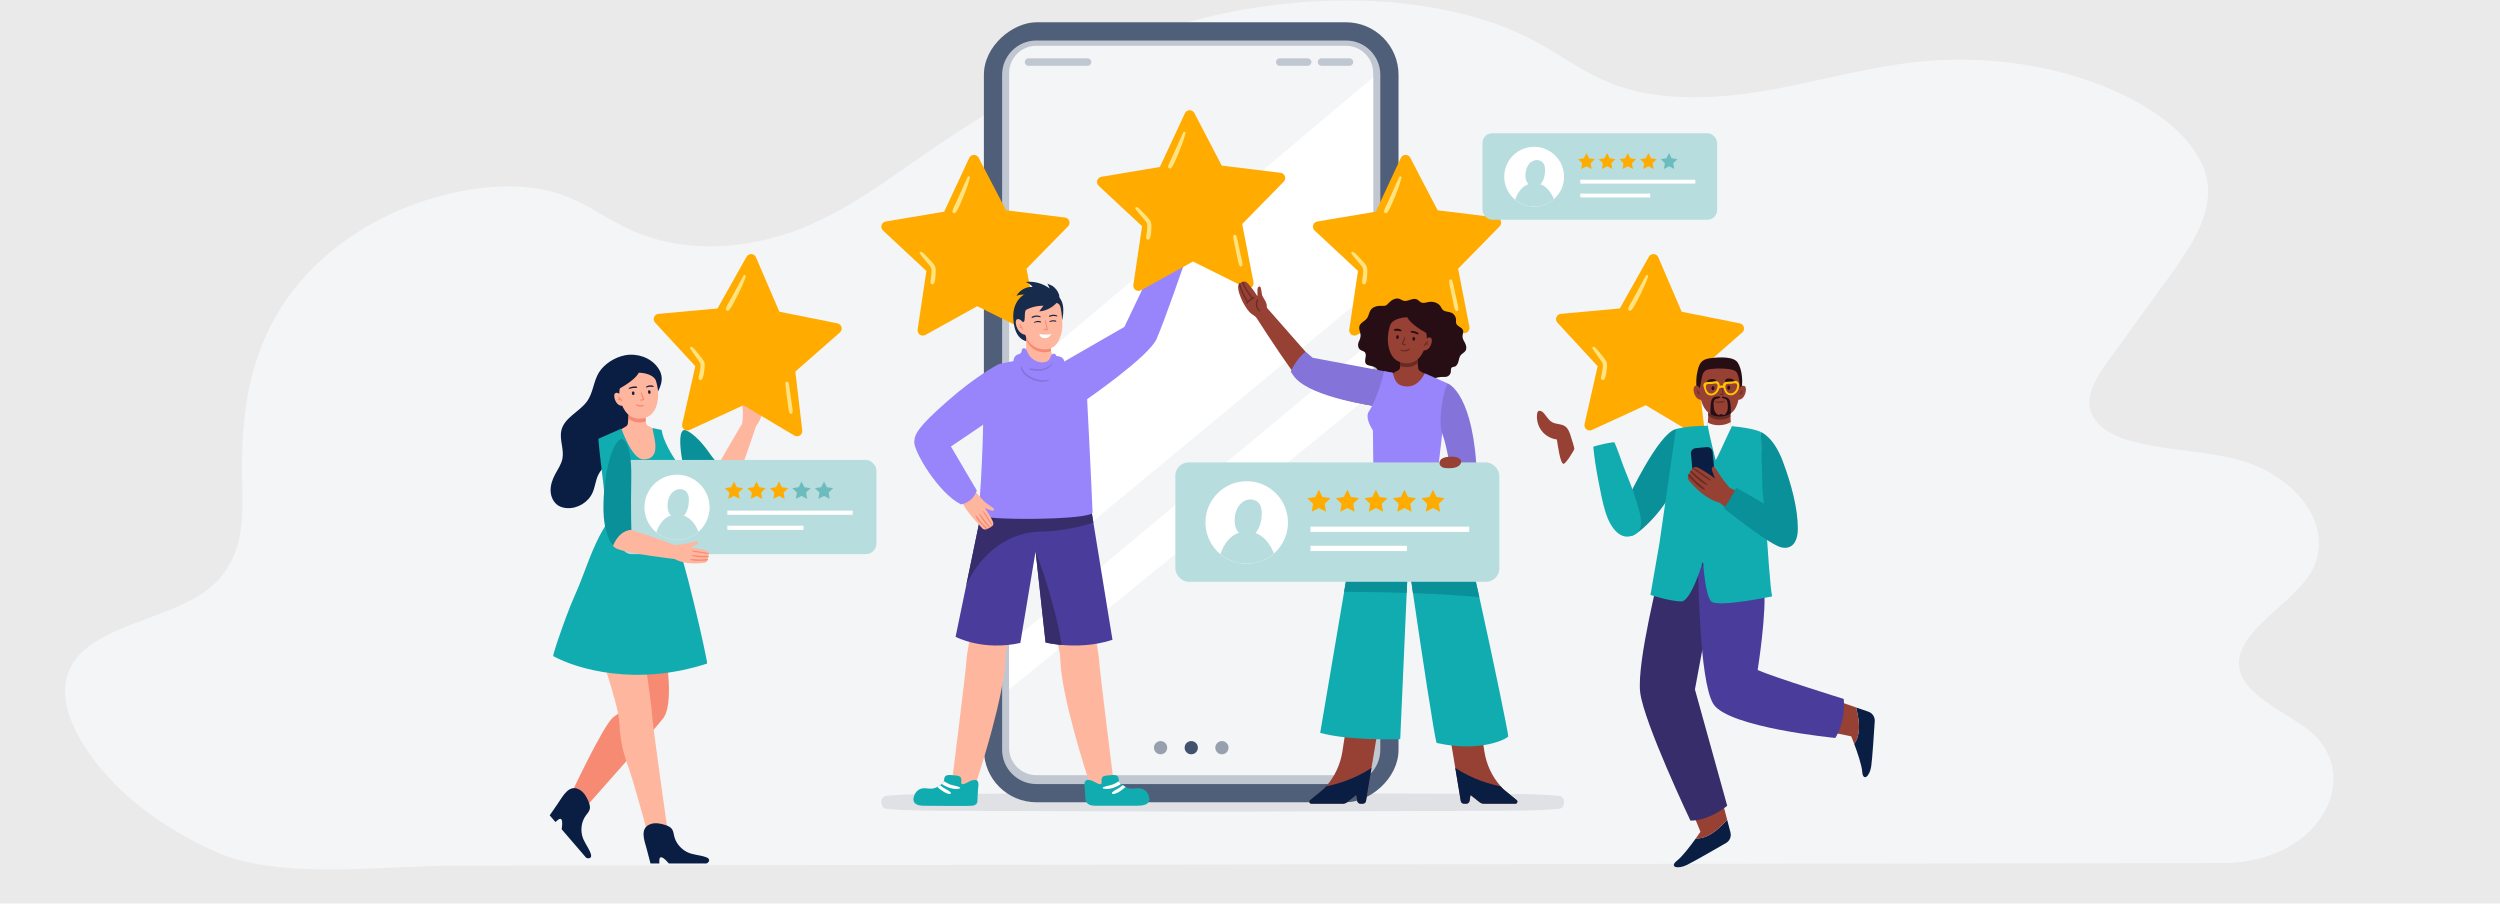 <?xml version="1.0" encoding="UTF-8"?> <svg xmlns="http://www.w3.org/2000/svg" id="Layer_1" viewBox="0 0 1306 472"><rect width="1306" height="472" style="fill:#eaeaea;"></rect><path d="m1161.41,450.86c-4.7.01-9.41.01-14.11.03-19.65.03-39.31.05-58.94.09h-5.33c-26.75.04-53.49.08-80.22.12-1.71,0-3.4,0-5.09.01-24.88.03-49.74.06-74.6.1-4.56,0-9.14.01-13.7.03h-4.89c-25.74.04-51.49.08-77.22.12h-5.21c-86.91.12-173.81.25-260.71.37-60.51.08-121,.17-181.51.26-1.63-.01-3.28,0-4.91,0-45.5.06-90.99.13-136.49.19-33.47.05-78.39,5.73-111.22-2.27-5.09-1.24-9.88-2.81-14.29-4.77-33.04-14.74-58.9-36.42-72.28-61.16-7.43-13.74-10.71-29.89,1.08-42.25,5.96-6.27,14.84-10.63,24.51-14.51,1.04-.44,2.12-.86,3.2-1.28,6.6-2.56,13.48-4.96,19.99-7.64,1.1-.45,2.18-.92,3.26-1.41,5.31-2.32,10.28-4.9,14.52-7.99,8.73-6.34,13.6-14.01,16.27-22.31h0c.67-2.04,1.2-4.1,1.61-6.21h0c1.89-9.43,1.61-19.34,1.4-28.77-.69-29.57,2.04-59.72,18.1-87.35,16.06-27.63,47.15-52.65,89.4-62.9,18.51-4.49,39.86-5.9,57.62-.25,9.88,3.15,17.88,8.21,26.2,12.98,1.08.62,2.16,1.23,3.26,1.82,2.75,1.54,5.56,2.99,8.51,4.31,5.15,2.31,10.45,4.12,15.86,5.46,1.26.31,2.5.59,3.75.84,24.45,5.05,50.57.89,73.01-8.67.79-.34,1.57-.68,2.36-1.05,1.41-.61,2.81-1.25,4.19-1.92,17.08-8.16,31.54-18.53,46.07-28.66,43.06-30,89.79-59.34,147.75-75.17,57.98-15.83,129.85-15.67,178.72,10.21,15.05,7.98,27.69,18.16,44.89,23.95,24.35,8.22,53.77,6.27,80.14,1.46,26.37-4.81,51.77-12.29,78.89-14.7,39.64-3.54,81.34,4.54,111.73,21.65,7.53,4.22,14.39,9.07,20.1,14.41.81.76,1.57,1.52,2.34,2.3,7.25,7.39,12.24,15.64,13.66,24.38,2.85,17.81-9.16,35.04-20.87,51.21-7.66,10.54-15.31,21.1-22.93,31.64-.75,1.01-1.47,2.01-2.2,3.02-1.83,2.53-3.66,5.05-5.48,7.58-6.92,9.54-13.91,20.52-7.74,30.26,10.53,16.58,46.32,14.96,72.13,20.94,36.49,8.47,56.09,39.54,39.42,62.47-12.11,16.65-40.17,30.58-35.2,48.74,3.3,12.03,20.14,19.94,33.06,28.74,33.71,23,10.32,71.46-41.84,71.53Z" style="fill:#f4f5f7;"></path><path d="m813.29,229.58c-3.14-.39-6.09-2.1-8-4.62-1.91-2.52-2.75-5.83-2.27-8.96.05-.35.13-.71.35-.99.75-.94,2.26-.16,3.05.74,1.49,1.71,2.61,3.88,4.63,4.91,2,1.02,4.54.72,6.42,1.95,1.72,1.13,2.46,3.23,3.08,5.19.55,1.72,1.97,6.18,1.89,6.71-.09.67-4.4,7.78-5.66,7.79-1.75.01-3.06-10.2-3.47-12.72Z" style="fill:#974034;"></path><path d="m357.69,224.61s5.03.77,13.16,12.41c6.28,8.99,13.55,13.22,13.55,13.22,0,0,3.8,5.59,10.34,6.81,0,0-2.86,5.83-12.25,4.68-9.39-1.15-23.66-9.59-23.66-9.59,0,0-7-27.1-1.14-27.54Z" style="fill:#0a9099;"></path><g><g><path d="m390.65,225.64c1.34-.12,8.07-3.21,8.96-18.04.02-.4-.11-.79-.31-1.13-.17-.26-.42-.47-.7-.64-.08-.06-.19-.12-.28-.18-.11-.07-.25-.14-.37-.2-.33-.17-.66-.31-1.01-.45-.16-.06-.31-.12-.46-.17-.25-.09-.51-.16-.77-.23-.12-.03-.25-.06-.37-.07-.13-.03-.26-.05-.38-.05-.09,0-.18.01-.26.03-.77.16-1.22.92-1.54,1.63-1.1,2.36-1.99,4.81-2.67,7.32-.3-.98-.59-1.95-.88-2.93-.12-.42-.27-.87-.59-1.18-.31-.3-.87-.42-1.2-.12-.15,1.76.14,3.38.21,5.14.11,2.52-.05,5.05-.29,7.55-.07.75-.43,1.78-.11,2.47.45.97,2.07,1.33,3.01,1.24Z" style="fill:#ffb69e;"></path><path d="m396.85,214.57c.79-1.36,1.05-3.16,1.31-4.69.22-1.27.5-2.7.45-4.05-.08-.06-.19-.12-.28-.18-.11-.07-.25-.14-.37-.2-.21,1.25-.22,2.58-.41,3.84-.27,1.7-.93,3.41-1.07,5.12-.01.18.26.34.37.15Z" style="fill:#f68a73;"></path><path d="m394.76,213.68c.82-1.38,1.24-2.89,1.6-4.44.3-1.34.63-2.82.59-4.22-.16-.06-.31-.12-.46-.17-.33,1.24-.46,2.57-.74,3.81-.37,1.66-.94,3.25-1.24,4.92-.03.13.19.23.25.1Z" style="fill:#f68a73;"></path><path d="m392.53,212.97c.77-1.54,1.26-3.23,1.78-4.86.38-1.15.8-2.36,1.04-3.57-.13-.03-.26-.05-.38-.05-.55,1.28-.94,2.67-1.37,3.98-.49,1.46-1.06,2.9-1.4,4.41-.04.21.25.24.33.09Z" style="fill:#f68a73;"></path></g><path d="m394.96,222.58s-3.55,1.09-6.6-2.35c0,0-16.46,27.2-17.92,32.4-1.7,6.06,7.86,8.79,11.29,4.42,3.43-4.36,13.22-34.48,13.22-34.48Z" style="fill:#ffb69e;"></path></g><path d="m814.46,415.75c-13.44-1.21-26.9-1.02-40.37-1.08-13.46-.07-26.92-.08-40.37-.12-31.26-.09-62.51-.21-93.77-.27-.41,0-.81,0-1.22,0-.41,0-.81,0-1.22,0-31.26.07-62.51.18-93.77.27-13.46.05-26.91.06-40.37.12-13.46.06-26.93-.14-40.37,1.08-3.47.32-3.47,6.45,0,6.77,11.98,1.08,23.95.99,35.96,1.05,11.99.08,23.98.09,35.97.12,23.98.07,47.95.14,71.93.23,10.22.04,20.43.07,30.65.09h0c.41,0,.81,0,1.22,0,.41,0,.81,0,1.22,0h0c10.22-.03,20.43-.06,30.65-.1,23.98-.09,47.95-.16,71.93-.23,11.99-.03,23.98-.05,35.97-.12,12.01-.07,23.98.02,35.96-1.05,3.47-.32,3.47-6.45,0-6.77Z" style="fill:#dfe1e5;"></path><g><g><rect x="418.56" y="107.07" width="407.46" height="216.61" rx="27.43" ry="27.43" transform="translate(837.66 -406.92) rotate(90)" style="fill:#505f79;"></rect><path d="m445.99,116.59h352.6c9.89,0,17.91,8.03,17.91,17.91v161.74c0,9.89-8.03,17.91-17.91,17.91h-352.6c-9.89,0-17.91-8.03-17.91-17.91v-161.74c0-9.89,8.03-17.91,17.91-17.91Z" transform="translate(837.66 -406.92) rotate(90)" style="fill:#c1c7d0;"></path><path d="m717.36,38.13v352.6c0,.83-.08,1.63-.22,2.4-.26,1.56-.79,3.05-1.52,4.39-1.51,2.77-3.94,4.99-6.85,6.26-.43.19-.86.36-1.33.52-1.35.43-2.79.66-4.27.66h-161.75c-.39,0-.76-.01-1.14-.05-.81-.06-1.6-.19-2.36-.39-.39-.1-.76-.21-1.15-.35-5.36-1.83-9.27-6.78-9.56-12.69-.03-.25-.04-.49-.04-.75V38.13c0-7.83,6.39-14.22,14.22-14.22h161.75c7.83,0,14.22,6.39,14.22,14.22Z" style="fill:#f4f5f7;"></path></g><g><circle cx="606.27" cy="390.57" r="3.46" transform="translate(123.63 926.45) rotate(-80.78)" style="fill:#97a0af;"></circle><circle cx="622.29" cy="390.57" r="3.46" transform="translate(137.08 942.26) rotate(-80.78)" style="fill:#42526e;"></circle><circle cx="638.31" cy="390.57" r="3.46" transform="translate(150.54 958.08) rotate(-80.78)" style="fill:#97a0af;"></circle></g><path d="m568.16,34.36h-30.88c-1.07,0-1.94-.87-1.94-1.94s.87-1.94,1.94-1.94h30.88c1.07,0,1.94.87,1.94,1.94s-.87,1.94-1.94,1.94Z" style="fill:#c1c7d0;"></path><path d="m683.15,34.36h-14.64c-1.07,0-1.94-.87-1.94-1.94s.87-1.94,1.94-1.94h14.64c1.07,0,1.94.87,1.94,1.94s-.87,1.94-1.94,1.94Z" style="fill:#c1c7d0;"></path><path d="m704.99,34.36h-14.64c-1.07,0-1.94-.87-1.94-1.94s.87-1.94,1.94-1.94h14.64c1.07,0,1.94.87,1.94,1.94s-.87,1.94-1.94,1.94Z" style="fill:#c1c7d0;"></path><polygon points="717.36 40.37 717.36 151.13 527.17 308.5 527.17 200.68 717.36 40.37" style="fill:#fff;"></polygon><polygon points="717.36 177.67 717.36 205.26 527.17 360.15 527.17 336.14 717.36 177.67" style="fill:#fff;"></polygon></g><g><path d="m344.11,192.74c-.2-.33-.42-.64-.64-.95-3.76-5.09-10.69-7.36-16.92-6.2-5.23.98-10.89,4.46-13.72,9.07-2.89,4.71-2.92,10.84-6.47,15.41-4.07,5.23-11.46,8.17-13.06,14.6-1.2,4.83,1.44,9.93.53,14.83-.57,3.05-2.46,5.66-3.9,8.41-1.4,2.66-2.41,5.62-2.29,8.62.12,3.01,1.53,6.07,4.1,7.63,1.32.81,2.87,1.18,4.42,1.28,5.55.37,11.16-3.03,13.41-8.12,1.29-2.92,1.53-6.22,2.89-9.1,2.11-4.47,6.54-7.28,10.68-9.98,4.14-2.7,8.45-5.83,10.04-10.5.99-2.9.79-6.02,1.52-8.97.77-3.12,2.82-4.51,4.5-7.06,2.82-4.29,7.34-10.02,6.34-15.44-.23-1.26-.74-2.45-1.42-3.54Z" style="fill:#091e42;"></path><path d="m347.87,342.39s4.4,25.36-1.47,32.9c-5.87,7.54-41.49,47.57-41.49,47.57l-6.92-7.33s17.18-36.88,22.42-40.86c5.24-3.98,11.53-8.17,11.53-8.17l-5.45-20.75,21.37-3.35Z" style="fill:#f68a73;"></path><path d="m333.2,319.55s7.33,48.63,7.33,52.71,8.59,64.22,8.59,64.22h-10.48s-4.4-16.35-7.96-28.29c-3.56-11.94-6.5-16.14-7.12-30.7-.46-10.6-14.27-48.72-14.27-48.72l23.7-10.27.21,1.05Z" style="fill:#ffb69e;"></path><path d="m369.39,346.63c-36.83,12.06-67.92,2.95-80.39-3.88-.16-.09.54-2.52,1.69-6.08.18-.53.35-1.07.54-1.64,2.48-7.39,6.43-18.26,9.1-24.11,4.6-10.13,7.65-20.91,12.8-30.8.15-.28.31-.57.47-.87.31-.62.66-1.23,1.02-1.87.88-1.57,1.83-3.18,2.86-4.81l31.5.07s.91,1.35,2.25,3.85c5.44,10.16,18.74,69.94,18.16,70.13Z" style="fill:#11acb0;"></path><path d="m321.76,225.86s11.63,27.46,17.43,26.24c5.8-1.22,4.16-27.15,4.16-27.15l-4.82-2.53c-.65-.33-1.07-.98-1.13-1.69l-.05-.63-.46-5.69-8.39.93-.27,3.22-.22,2.58c-.06.69-.44,1.29-1.03,1.63l-5.22,3.08Z" style="fill:#ffb69e;"></path><path d="m328.24,218.56c1.66,1.47,3.89,2.38,6.87,2.05.83-.09,1.58-.26,2.26-.5l-.46-5.69-8.39.93-.27,3.22Z" style="fill:#f68a73;"></path><path d="m323.95,205.97s-1.82-1.52-2.79-.31c-.97,1.21.54,6.82,4.26,6.27l-1.48-5.96Z" style="fill:#ffb69e;"></path><path d="m342.59,198.7c-1.91-4.05-8.91-4-8.91-4,0,0-1.12,3.29-9.84,8.17,0,0-.92,2.52.38,6.78,1.29,4.26,4.23,9.72,10.89,8.99,6.66-.73,8.35-6.69,8.68-11.13s-1.19-8.81-1.19-8.81Z" style="fill:#ffb69e;"></path><path d="m333.2,208.65s0,.02,0,.02c.01,0,0-.02,0-.02Z" style="fill:#594e8a;"></path><path d="m330.76,204.49c-.06,0-.11,0-.18.03-.64.19-.58,1.06-.32,1.53.12.23.34.41.62.37.3-.04.47-.31.54-.58.13-.49,0-1.42-.66-1.35Z" style="fill:#1c2139;"></path><path d="m339.01,203.88c.06-.01.11-.02.18-.01.66.04.79.91.64,1.42-.07.25-.25.47-.52.5-.3.03-.53-.2-.65-.45-.23-.45-.31-1.38.35-1.46Z" style="fill:#1c2139;"></path><path d="m316.28,262.34l.14,1.16,1.06,9.09s6.72,4.27,15.94,4.27,15.56-4.2,15.56-4.2l2.18-15.67.43-3.13.02-.21s.15-.39.57-.9c2.99-3.65,2.76-9.25.9-12-1.95-2.86-6.96-11.06-7.39-16.14-2.93-.71-4.86-.98-4.86-.98.63,4.44,5.15,16.36-4.75,16.36-5.97,0-11.48-16.08-11.48-16.08l-12.02,5.32.61,6.66h.01v.06s1.92,16.44,1.92,16.44l.34,2.94.81,7.02Z" style="fill:#11acb0;"></path><path d="m335.67,206.55c-.23-.54-.21-1.25-.56-1.7-.02-.02-.05-.03-.07,0-.45.44-.17,1.26.02,1.78.13.36.3.72.47,1.07.06.12.32.48.29.62-.08.37-.76.36-1.01.33-.42-.05-.43.63,0,.67.6.06,1.83-.25,1.69-1.03-.11-.57-.6-1.17-.83-1.71Z" style="fill:#f68a73;"></path><path d="m322.89,207.1c-.16-.06-.32.19-.18.3.36.28.73.56,1.03.91-.32,0-.66.07-.94.17-.22.08-.2.44.06.43.4-.02.89.06,1.28-.03.14.25.27.51.41.77.14.25.51.08.45-.19-.22-1-1.18-1.99-2.12-2.35Z" style="fill:#f68a73;"></path><path d="m337.86,443.59c.65,2.5,1.31,4.99,1.96,7.49h4.63c-.04-.69-.04-1.39.02-2.09.04-.34.1-.71.36-.95.44-.39,1.14-.12,1.64.22.69.46,1.32,1.02,1.86,1.64.39.46.74.86,1.12,1.18h19.65c.75-.37,1.51-1.08,1.34-1.91-.14-.68-.82-1.06-1.47-1.32-3.36-1.32-7.07-1.13-10.27-2.84-3.15-1.69-5.68-4.68-6.5-8.21-.28-1.22-.41-2.54-1.11-3.59-.86-1.28-2.4-1.9-3.89-2.34-2.3-.7-4.8-1.17-7.1-.44-6.28,1.99-3.39,8.78-2.24,13.17Z" style="fill:#091e42;"></path><path d="m291.56,419.57c-1.47,2.12-2.93,4.24-4.4,6.36l3.02,3.51c.5-.48,1.03-.94,1.6-1.35.29-.2.61-.39.95-.35.59.08.84.79.9,1.39.1.82.08,1.67-.03,2.48-.09.6-.17,1.12-.17,1.62l12.81,14.9c.77.33,1.81.44,2.32-.23.43-.54.26-1.32.04-1.97-1.19-3.41-3.75-6.1-4.54-9.64-.78-3.49-.15-7.35,1.99-10.28.74-1.01,1.66-1.96,2-3.18.41-1.49-.13-3.06-.76-4.47-.97-2.2-2.24-4.4-4.3-5.68-5.61-3.46-8.86,3.16-11.45,6.89Z" style="fill:#091e42;"></path><path d="m332.65,202.02c-.07-.03-.13-.05-.2-.07.05.03.11.06.16.09-.19-.15-.37-.16-.61-.17-.17,0-.33,0-.5,0-.37.01-.73.05-1.09.11-.35.06-.69.15-1.03.28-.33.12-.68.25-.92.52-.12.13-.04.35.14.35.33,0,.64-.13.96-.2.33-.08.68-.14,1.02-.2.32-.05.64-.07.96-.07.17,0,.33,0,.5.01.08,0,.17.02.25.02.1,0,.18-.05.28-.06.35-.04.42-.48.08-.61Z" style="fill:#1c2139;"></path><path d="m341.44,201.8c-.06-.14-.26-.27-.4-.32-.17-.06-.35-.1-.52-.14-.35-.07-.73-.07-1.09-.03-.35.03-.7.09-1.03.22-.18.07-.35.14-.52.23-.07.04-.16.07-.22.13-.07.06-.12.15-.18.23-.12.14,0,.33.18.3.07-.01.14-.01.22-.02.09,0,.16-.05.25-.08.15-.06.3-.1.46-.14.3-.08.6-.14.91-.16.32-.02.64,0,.96.04.29.03.65.17.92.02.1-.06.11-.18.07-.28Z" style="fill:#1c2139;"></path><path d="m336.27,211.53c-.08,0-.15,0-.24,0-.09,0-.18.04-.26.06-.15.03-.31.06-.47.07-.31.03-.63.05-.94.03-.3-.01-.6-.06-.9-.15-.32-.09-.62-.26-.94-.33-.29-.07-.52.29-.3.51.25.26.65.4.99.51.36.11.74.18,1.12.2.37.03.74,0,1.1-.08.17-.04.34-.1.51-.16.08-.03.17-.06.25-.1.09-.05.13-.13.19-.17.14-.11.13-.42-.1-.39Z" style="fill:#f68a73;"></path></g><g><path d="m556.3,113.63l-30.74-3.77-14.32-27.46c-1.05-2.01-3.95-1.95-4.91.11l-13.09,28.07-30.54,5.13c-2.24.38-3.08,3.16-1.41,4.71l22.65,21.12-4.56,30.63c-.33,2.25,2.05,3.9,4.04,2.8l27.09-15.02,27.73,13.8c2.03,1.01,4.35-.75,3.91-2.98l-5.91-30.4,21.69-22.11c1.59-1.62.63-4.36-1.62-4.64Z" style="fill:#ffab00;"></path><path d="m505.49,92.43c-1.35,2.95-2.65,5.93-3.99,8.89-.65,1.44-1.3,2.87-1.97,4.3-.69,1.48-1.53,3.03-1.97,4.6-.32,1.11,1.14,1.56,1.75.74.98-1.32,1.68-2.98,2.35-4.48.65-1.42,1.26-2.86,1.85-4.3,1.24-3.03,2.3-6.08,3.17-9.23.19-.7-.89-1.21-1.2-.51Z" style="fill:#ffe380;"></path><path d="m488.05,138.4c-.92-1.35-2.19-2.52-3.29-3.72-.56-.61-1.15-1.21-1.73-1.81-.56-.57-1.06-1.1-1.85-1.32-.48-.14-1.01.45-.69.9,1.68,2.37,3.72,4.44,5.49,6.74.84,1.1.7,2.4.61,3.71-.05.78-.13,1.56-.23,2.33-.09.75-.32,1.55-.27,2.31.06.91,1.39,1.46,1.86.5.72-1.43.76-3.42.84-5,.08-1.57.18-3.29-.75-4.64Z" style="fill:#ffe380;"></path></g><g><path d="m437.5,168.92l-30.37-6.07-12.22-28.46c-.9-2.09-3.8-2.24-4.91-.26l-15.16,27.01-30.84,2.83c-2.26.21-3.31,2.92-1.76,4.59l21,22.76-6.84,30.21c-.5,2.22,1.75,4.05,3.82,3.1l28.14-12.94,26.61,15.84c1.95,1.16,4.39-.42,4.12-2.68l-3.61-30.76,23.29-20.42c1.71-1.5.96-4.3-1.27-4.75Z" style="fill:#ffab00;"></path><path d="m388.42,143.96c-1.57,2.84-3.09,5.71-4.64,8.57-.75,1.38-1.51,2.77-2.28,4.14-.8,1.42-1.75,2.9-2.31,4.43-.4,1.09,1.02,1.64,1.69.87,1.08-1.24,1.9-2.85,2.68-4.29.75-1.37,1.48-2.75,2.17-4.15,1.46-2.93,2.75-5.89,3.85-8.97.24-.68-.79-1.27-1.16-.6Z" style="fill:#ffe380;"></path><path d="m367.58,188.5c-.82-1.41-1.99-2.67-3-3.95-.52-.66-1.06-1.29-1.59-1.93-.51-.61-.98-1.18-1.74-1.46-.47-.17-1.04.37-.76.85,1.5,2.49,3.37,4.71,4.97,7.13.76,1.16.51,2.44.33,3.74-.11.77-.25,1.54-.4,2.31-.15.74-.44,1.53-.44,2.28,0,.92,1.27,1.56,1.82.64.82-1.37,1.01-3.35,1.21-4.92.2-1.56.43-3.26-.4-4.69Z" style="fill:#ffe380;"></path><path d="m413.72,211.69c-.19-1.31-.37-2.63-.55-3.94-.18-1.26-.34-2.53-.53-3.79-.19-1.3-.3-2.65-.65-3.92,0,0,0,0,0,0-.13-.86-1.65-.91-1.67.1-.03,1.35.21,2.72.36,4.05.15,1.27.31,2.54.48,3.8.17,1.27.33,2.53.51,3.8.17,1.29.27,2.75.84,3.94.36.75,1.37.45,1.49-.29.2-1.2-.09-2.56-.26-3.76Z" style="fill:#ffe380;"></path></g><g><path d="m781.77,113.63l-30.74-3.77-14.32-27.46c-1.05-2.01-3.95-1.95-4.91.11l-13.09,28.07-30.54,5.13c-2.24.38-3.08,3.16-1.41,4.71l22.65,21.12-4.56,30.63c-.33,2.25,2.05,3.9,4.04,2.8l27.09-15.02,27.73,13.8c2.03,1.01,4.35-.75,3.91-2.98l-5.91-30.4,21.69-22.11c1.59-1.62.63-4.36-1.62-4.64Z" style="fill:#ffab00;"></path><path d="m730.96,92.43c-1.35,2.95-2.65,5.93-3.99,8.89-.65,1.44-1.3,2.87-1.97,4.3-.69,1.48-1.53,3.03-1.97,4.6-.32,1.11,1.14,1.56,1.75.74.98-1.32,1.68-2.98,2.35-4.48.65-1.42,1.26-2.86,1.85-4.3,1.24-3.03,2.3-6.08,3.17-9.23.19-.7-.89-1.21-1.2-.51Z" style="fill:#ffe380;"></path><path d="m713.52,138.4c-.92-1.35-2.19-2.52-3.29-3.72-.56-.61-1.15-1.21-1.73-1.81-.56-.57-1.06-1.1-1.85-1.32-.48-.14-1.01.45-.69.9,1.68,2.37,3.72,4.44,5.49,6.74.84,1.1.7,2.4.61,3.71-.05.78-.13,1.56-.23,2.33-.09.75-.32,1.55-.27,2.31.06.91,1.39,1.46,1.86.5.72-1.43.76-3.42.84-5,.08-1.57.18-3.29-.75-4.64Z" style="fill:#ffe380;"></path><path d="m761.27,158.06c-.29-1.29-.57-2.59-.85-3.89-.27-1.25-.53-2.5-.81-3.74-.29-1.28-.5-2.62-.95-3.86,0,0,0,0,0,0-.2-.85-1.71-.78-1.65.22.07,1.35.41,2.69.67,4.01.24,1.25.5,2.5.77,3.75.26,1.25.52,2.5.79,3.75.27,1.27.47,2.72,1.13,3.87.41.72,1.4.34,1.46-.4.11-1.22-.29-2.55-.55-3.73Z" style="fill:#ffe380;"></path></g><g><g><path d="m567.78,208.62s32.35-22.34,36.41-31.52c4.06-9.18,14.94-40.79,14.94-40.79l-15.87,1.21-15.88,33.25-31.9,18.37s.97,8.47,12.29,19.48Z" style="fill:#9885fb;"></path><path d="m548.57,170.59c-1.24.57-2.39,1.41-3.24,2.2-1.82,1.67-3.26,3.82-5.49,5.01-1.47.78-2.63.92-4.19.34-4.73-1.77-5.86-6.6-6.25-11.09-.67-7.73,2.93-13.6,10.74-15.21,3.57-.73,7.47-.56,10.63,1.26,2.31,1.33,3.83,3.42,4.4,6.02.61,2.82.32,6.5-.68,9.2-.16.44-.36.87-.67,1.22-.53.57-1,.53-1.68.41-1.14-.21-2.39.1-3.56.64Z" style="fill:#172b4d;"></path><path d="m518.52,260.28l1.96-68.2s12.27-.74,14.35-3.71c1.23-1.77,1.34-6.64,1.23-10.62v-.18c-.03-1.33-.08-2.48-.14-3.27-.04-.74-.07-1.18-.07-1.18l12.98,3.15c-.15.11-.27,1.09-.25,2.48v.03c.01,1.31.15,3,.52,4.63.04.21.08.4.14.59.05.21.12.42.19.64.73,2.4,2.03,4.44,4.24,4.59,3.67.26,7.83.79,10.45,1.15,1.51.22,2.66,1.47,2.71,2.98.49,12.02,2.56,61.67,2.75,62.4,2.49,10.09-28.95,25.08-51.06,4.53Z" style="fill:#ffb69e;"></path><path d="m549.1,183.39c-.79.36-1.68.57-2.7.62-5.96.26-8.95-3.37-10.35-6.45-.03-1.33-.08-2.48-.14-3.27-.04-.74-.07-1.18-.07-1.18l12.98,3.15c-.15.11-.27,1.09-.25,2.48v.03c.01,1.31.15,3,.52,4.63Z" style="fill:#f68a73;"></path><g><path d="m549.34,321.77s3.53,15.66,4.37,19.69c.05.94.16,2.1.21,3.55.34,9.27,3.45,23.19,6.9,36.02,4.53,16.91,9.61,31.93,9.61,31.93l11.85-.2s-2.08-16.57-4.13-33.34c-1.99-16.26-3.95-32.7-3.98-34.43-.05-3.52-4.31-25.49-4.31-25.49l-20.52,2.28Zm4.48,20.29c.05.2.06.34.06.34-.02,0-.04-.14-.06-.34Z" style="fill:#ffb69e;"></path><path d="m509.2,319.49s-4.26,21.98-4.31,25.49c-.03,1.73-1.99,18.17-3.98,34.43-2.05,16.77-4.13,33.34-4.13,33.34l11.85.2s5.08-15.02,9.61-31.93c3.44-12.83,6.56-26.74,6.9-36.02.05-1.45.16-2.62.21-3.55.84-4.03,4.37-19.69,4.37-19.69l-20.52-2.28Zm15.98,22.9s.01-.14.06-.34c-.03.2-.04.34-.06.34Z" style="fill:#ffb69e;"></path><path d="m600.4,417.92c-.33,2.56-3.55,3-6.47,3-3,0-16.2,0-19.8,0-3.4,0-6.92.29-7.15-4.2-.07-1.33-.14-2.67-.21-4-.07-1.31-.71-3.91.39-4.88.88-.81,2.46-.27,3.43.03.97.32,3.7,2.32,4.64,1.67.18-.13.24-.38.25-.6.06-.89-.22-1.85.18-2.62.44-.89,1.49-1.08,2.42-1.17.89-.09,1.78-.18,2.68-.26,1.28-.14,2.86-.08,3.44,1.18.27.62.22,1.37.38,2.02.03.19.1.38.19.55.21.38.54.65.87.89.03.02.08.06.11.08.26.18.52.36.8.55.49.33.98.65,1.49.92.27.14.54.27.82.39.49.21.99.36,1.52.44.01.01.03.01.05.01.55.08,1.09.08,1.65.05,1.31-.09,2.64-.35,3.93-.09,1.75.34,3.3,1.73,4,3.54.38,1,.49,1.82.41,2.5Z" style="fill:#11acb0;"></path><path d="m585.62,409.53c-2.67,1.93-6.69,3.17-9.29,2.39-.26-.08-.38-.52-.08-.65,1.61-.74,3.45-.87,5.13-1.49,1.15-.43,2.16-1.06,3.18-1.69.03.19.1.38.19.55.21.38.54.65.87.89Z" style="fill:#fff;"></path><path d="m588.03,411.08c-.5.48-1.05.92-1.61,1.33-1.41,1.04-3.2,2.34-5.02,2.38-.44.01-.69-.59-.36-.9,1.16-1.11,2.8-1.67,4.11-2.62.49-.35.93-.73,1.39-1.12.49.33.98.65,1.49.92Z" style="fill:#fff;"></path><path d="m477.2,417.92c.21,2.33,2.71,3,5.52,3,3.74,0,24.37.35,25.87-.11,2.29-.71,2-2.07,2.09-4.09.07-1.33.14-2.67.21-4,.07-1.31.71-3.91-.39-4.88-.88-.81-2.46-.27-3.43.03-.97.32-3.7,2.32-4.64,1.67-.18-.13-.24-.38-.25-.6-.06-.89.22-1.85-.18-2.62-.44-.89-1.49-1.08-2.42-1.17-.89-.09-1.78-.18-2.68-.26-1.28-.14-2.86-.08-3.44,1.18-.27.62-.22,1.37-.38,2.02-.03.19-.1.38-.19.55-.21.38-.54.65-.87.89-.03.02-.08.06-.11.08-.26.18-.52.36-.8.55-.49.33-.98.65-1.49.92-.27.14-.54.27-.82.39-.49.21-.99.36-1.52.44-.01.01-.03.01-.05.01-.55.08-1.09.08-1.65.05-1.31-.09-2.64-.35-3.93-.09-1.75.34-3.3,1.73-4,3.54-.38.99-.52,1.82-.45,2.5Z" style="fill:#11acb0;"></path><path d="m492.02,409.53c2.67,1.93,6.69,3.17,9.29,2.39.26-.08.38-.52.08-.65-1.61-.74-3.45-.87-5.13-1.49-1.15-.43-2.16-1.06-3.18-1.69-.03.19-.1.38-.19.55-.21.38-.54.65-.87.89Z" style="fill:#fff;"></path><path d="m489.61,411.08c.5.48,1.05.92,1.61,1.33,1.41,1.04,3.2,2.34,5.02,2.38.44.01.69-.59.36-.9-1.16-1.11-2.8-1.67-4.11-2.62-.49-.35-.93-.73-1.39-1.12-.49.33-.98.65-1.49.92Z" style="fill:#fff;"></path><path d="m499.2,332.67s14.15,7.58,33.82,3.2l7.97-47.83,5.21,47.58h.01s.12.04.24.06c.07.01.13.02.22.05.17.04.38.08.63.14.25.05.54.1.86.16.1.03.22.04.34.06.41.08.88.15,1.38.24.85.13,1.83.26,2.93.4.59.06,1.2.13,1.86.19,6.7.6,16.55.58,26.49-2.68l-9.98-61.22-2.13-13.05-54.44-1.78-9.81,47.39-5.6,27.08Z" style="fill:#4a3c9b;"></path><path d="m552.92,336.74c-1.05-.14-1.99-.28-2.8-.4.81.14,1.75.28,2.8.4Z" style="fill:#262d4f;"></path><path d="m548.79,336.1c-.45-.09-.84-.16-1.15-.23.31.08.7.15,1.15.23Z" style="fill:#262d4f;"></path><path d="m540.99,288.04l5.21,47.58h.01s.12.04.24.06c.07.01.13.02.22.05.17.04.38.08.63.14.33.06.73.14,1.2.23.41.08.88.15,1.38.24.85.13,1.83.26,2.93.4.59.06,1.2.13,1.86.19-4.34-25.54-13.68-48.88-13.68-48.88Z" style="fill:#372d6a;"></path><path d="m504.8,305.59c7.9-17.2,22.78-27.9,39.44-27.9,9.29,0,20.93-2.64,26.94-4.67l-2.13-13.05-54.44-1.78-9.81,47.39Z" style="fill:#372d6a;"></path></g><path d="m542.59,172.86s-.01.02,0,.02.01-.02,0-.02Z" style="fill:#594e8a;"></path><path d="m570.76,267.7c.13,4.05-60.16,4.5-59.76,1.05,2.36-20.33,2.77-56.24,2.99-60.13.11-1.98,4.96-16.53,6.55-17.72.79-.59,1.78-.81,2.74-1.01,3.87-.82,7.84-1.43,11.56-2.8.19-.07,2.5,7.29,8.31,7.29,8.12,0,8.63-6.72,9.05-6.36,2,1.73,8.44,1.27,12.39,1.86,1.41.21,2.46,1.39,2.53,2.81.37,7.65,3.31,64.78,3.64,75.01Z" style="fill:#9885fb;"></path><path d="m552.67,186.08c-.37-.05-.8-.08-1.02-.38-.11-.15-.15-.35-.24-.51-.4-.72-1.58-.47-2.08.19-.51.65-.64,1.52-1.08,2.23-.85,1.36-2.66,1.81-4.26,1.68-3.09-.25-5.97-2.33-7.18-5.19-.25-.6-.45-1.25-.9-1.72-.45-.47-1.27-.67-1.75-.23-.52.49-.33,1.38-.68,1.99-.43.74-1.45.82-2.22,1.21-1,.51-1.59,1.6-1.77,2.71s0,2.23.16,3.34c.35,2.3.72,4.63,1.66,6.77,1.57,3.57,4.73,6.34,8.37,7.72,2.31.88,4.85,1.23,7.27.77,2.43-.46,4.72-1.79,6.15-3.8,1.47-2.08,1.93-4.69,2.36-7.21.55-3.31,2.34-8.88-2.78-9.57Z" style="fill:#9885fb;"></path><path d="m537.93,192.42c.55-.04,1.13.08,1.67.16.6.08,1.2.16,1.8.21,1.16.1,2.35.09,3.49-.15,1.05-.22,2.03-.65,2.91-1.26.87-.6,1.76-1.31,2.43-2.13.02-.02.05,0,.03.03-.57.96-1.13,1.85-2.02,2.55-.91.73-1.94,1.25-3.07,1.54-1.2.31-2.46.37-3.69.3-.62-.04-1.24-.11-1.86-.19-.62-.09-1.29-.18-1.86-.43-.33-.14-.12-.6.17-.62Z" style="fill:#8473d9;"></path><path d="m533.81,191.62c.83,2.82,3.28,4.71,5.87,5.82,1.33.57,2.75,1.01,4.19,1.18.71.08,1.43.1,2.14.03.67-.07,1.37-.37,2.04-.36.1,0,.13.11.07.18-.46.54-1.36.73-2.02.85-.74.13-1.48.17-2.23.11-1.63-.11-3.2-.59-4.7-1.23-1.46-.62-2.87-1.43-3.99-2.58-.53-.54-.98-1.14-1.32-1.81-.35-.69-.5-1.37-.58-2.13-.03-.3.44-.35.52-.07Z" style="fill:#8473d9;"></path><path d="m554.9,171.5c-.04.49-.87,10.66-8.49,10.99-8.37.37-10.89-6.96-11.38-9.61-.18-.95-.42-1.89-.63-2.84-.07-.33-.4-1.16-.28-1.47.11-.3.64-.39.86-.69.16-.22.22-.5.26-.76.16-1.05.09-2.12.16-3.19.15-2.03,1-3.61,2.95-4.34,2.64-.99,5.26-.06,7.9-.71.99-.25,1.95-.7,2.97-.78,1.31-.1,3.27-.07,4.1.94.8.97.9,2.45,1.24,4.57.3,2.56.53,5.53.33,7.89Z" style="fill:#ffb69e;"></path><path d="m546.27,167.4c-.11-.27-.47-.17-.43.12.13.91.87,3.71.79,4.06.1.78-1,.14-1.23.11-.3-.05-.54.37-.22.53.56.27,2.66.62,2.16-.22-.18-.3-.71-3.76-1.06-4.6Z" style="fill:#f68a73;"></path><path d="m534.53,168.51s-2.13-2.81-3.48-1.52c-1.35,1.29.6,8.09,5.23,7.93l-1.75-6.41Z" style="fill:#ffb69e;"></path><path d="m533.71,170.56c-.28-.46-.64-1.12-1.14-1.36-.08-.04-.18.02-.15.11.15.49.56.88.83,1.32-.33.04-.64.24-.67.6,0,.12.12.19.22.17.25-.06.48-.15.72-.23.18.39.35.78.6,1.11.08.11.3.09.29-.08-.05-.58-.41-1.16-.71-1.65Z" style="fill:#f68a73;"></path><path d="m548.98,164.6c.43-.12.88-.18,1.33-.18.43,0,.87.05,1.29.16.2.05.41.11.58.23.11.07.29.26.16.39-.11.12-.28.09-.43.06-.18-.03-.36-.08-.55-.11-.37-.07-.75-.09-1.13-.08-.37.01-.73.07-1.08.16-.18.05-.36.11-.53.18-.19.08-.36.15-.55.03-.06-.04-.12-.11-.11-.19.05-.44.65-.55,1.01-.64Z" style="fill:#172b4d;"></path><path d="m539.86,165.11c.42-.15.86-.24,1.31-.28.43-.03.87,0,1.3.07.43.07.89.2,1.21.52.11.11.03.32-.13.31-.39-.01-.76-.14-1.14-.21-.38-.06-.78-.07-1.16-.03-.37.04-.74.12-1.1.24-.19.06-.37.14-.54.23-.18.09-.38.18-.57.11-.08-.03-.17-.11-.16-.21.05-.46.62-.62.99-.76Z" style="fill:#172b4d;"></path><path d="m542.89,162.64c.78-.94,1.53-1.92,2.23-2.92-3.45-.05-6.9.85-9.88,2.58-.44-2.71,1.15-5.29,2.67-7.58-2.14-1.02-4.72-1.08-6.9-.15,1.61-2.99,5.04-4.89,8.43-4.68-.96-1.19-2.26-2.1-3.7-2.6,4.44-.51,9.05.75,12.62,3.43-.41-.89-.81-1.78-1.22-2.67.14.32,2.28,1.02,2.7,1.32.82.58,1.55,1.3,2.14,2.11,1.03,1.41,1.89,3.25,1.12,4.97-1.53,3.41-6.64,6.17-10.2,6.19Z" style="fill:#172b4d;"></path><path d="m543.02,167.72c-.35-.06-.71-.09-1.07-.05-.34.03-.68.13-1,.26-.27.11-.7.26-.84.54-.04.08,0,.2.11.2.14,0,.28-.08.41-.14.13-.06.27-.11.41-.15.3-.09.6-.11.91-.13.29-.02.59,0,.88.06.14.03.28.07.42.11.15.05.36.11.5,0,.06-.04.12-.11.11-.19-.05-.38-.53-.46-.84-.51Z" style="fill:#1c2139;"></path><path d="m551.07,167.37c-.33-.07-.68-.1-1.01-.08-.33.02-.66.08-.97.18-.16.05-.31.12-.46.19-.14.07-.33.17-.39.31-.06.14.01.28.16.29.14.01.29-.07.41-.12.14-.06.28-.1.42-.14.28-.08.56-.12.85-.13.28-.01.56.01.83.07.29.06.58.2.87.07.06-.02.09-.11.07-.17-.11-.33-.47-.42-.78-.48Z" style="fill:#1c2139;"></path><path d="m542.96,174.48s3.23.76,6.22,0c0,0-1.01,2.45-3.73,2.18-2.25-.22-2.49-2.18-2.49-2.18Z" style="fill:#fff;"></path></g><g><path d="m502.39,259.54c-.75,1.12-.28,4.86,10.91,16.6.27.29.68.41,1.07.46.31.03.63-.04.94-.14.1-.02.21-.07.31-.1.12-.05.26-.11.38-.16.34-.15.66-.32.98-.51.15-.08.29-.17.42-.25.22-.14.45-.3.66-.46.1-.07.2-.16.29-.24.1-.08.2-.17.28-.27.05-.07.1-.15.14-.22.36-.69.04-1.53-.3-2.22-1.15-2.34-2.5-4.57-4.03-6.67.95.38,1.89.76,2.83,1.15.4.17.84.34,1.29.28.43-.05.87-.41.84-.86-1.28-1.22-2.72-2.01-4.14-3.06-2.03-1.49-3.08-3.32-4.88-5.08-.54-.53-1.94-1.33-2.68-1.52-1.04-.25-4.8,2.47-5.32,3.26Z" style="fill:#ffb69e;"></path><path d="m509.61,269.61c.56,1.46,1.81,2.79,2.83,3.96.86.96,1.79,2.08,2.87,2.89.1-.02.21-.07.31-.1.12-.05.26-.11.38-.16-.84-.95-1.87-1.78-2.73-2.72-1.16-1.28-2.08-2.86-3.32-4.04-.13-.13-.43,0-.35.19Z" style="fill:#f68a73;"></path><path d="m511.62,268.54c.56,1.5,1.47,2.77,2.46,4.02.85,1.08,1.8,2.26,2.92,3.11.15-.08.29-.17.42-.25-.76-1.04-1.71-1.97-2.5-2.97-1.06-1.33-1.94-2.77-3.06-4.05-.08-.1-.3,0-.24.13Z" style="fill:#f68a73;"></path><path d="m513.56,267.25c.72,1.57,1.73,3,2.67,4.44.66,1.02,1.34,2.11,2.13,3.05.1-.08.2-.17.28-.27-.65-1.23-1.49-2.41-2.25-3.57-.82-1.3-1.6-2.64-2.56-3.85-.13-.16-.35.04-.27.2Z" style="fill:#f68a73;"></path></g><path d="m520.53,190.9s-10.77,5.61-25.81,18.83c-15.03,13.22-16.94,16.97-17.12,21.15-.21,4.94,12.5,26.65,24.4,32.61,0,0,6.21-.88,8.3-7.24l-13.53-23,20.48-13.84s5.89-18.17,3.26-28.5Z" style="fill:#9885fb;"></path></g><g><rect x="324.26" y="240.27" width="133.58" height="49.21" rx="5.51" ry="5.51" style="fill:#b8ddde;"></rect><g><path d="m370.69,265.01c0,3.95-1.36,7.59-3.62,10.48-.12.17-.25.32-.39.47h0c-.03.05-.07.09-.1.13-.07.09-.15.17-.22.26-.3.33-.6.63-.92.94-.17.17-.35.33-.53.48-.84.75-1.76,1.41-2.74,1.97-1.21.7-2.5,1.25-3.88,1.64,0,0-.02,0-.03,0-.39.11-.79.2-1.19.28-.57.12-1.15.21-1.75.26-.18.03-.35.04-.53.05-.23.02-.47.03-.71.04-.13,0-.27,0-.4,0-.39,0-.79-.02-1.18-.06-.07,0-.15,0-.23-.01-1.23-.09-2.43-.32-3.57-.67-.05-.02-.11-.04-.17-.04-1.38-.44-2.69-1.06-3.89-1.82-.63-.4-1.24-.84-1.81-1.32-.3-.24-.58-.5-.86-.76-.5-.47-.96-.97-1.39-1.49-.12-.15-.25-.29-.36-.45-.33-.42-.64-.87-.93-1.32-1.67-2.62-2.62-5.73-2.62-9.06,0-9.4,7.62-17.01,17.01-17.01s17.01,7.61,17.01,17.01Z" style="fill:#fff;"></path><g><polygon points="383.43 251.53 384.91 254.52 388.21 255 385.82 257.33 386.38 260.61 383.43 259.06 380.48 260.61 381.05 257.33 378.66 255 381.96 254.52 383.43 251.53" style="fill:#ffab00;"></polygon><polygon points="395.19 251.53 396.67 254.52 399.97 255 397.58 257.33 398.14 260.61 395.19 259.06 392.24 260.61 392.8 257.33 390.42 255 393.72 254.52 395.19 251.53" style="fill:#ffab00;"></polygon><polygon points="406.95 251.53 408.43 254.52 411.73 255 409.34 257.33 409.9 260.61 406.95 259.06 404 260.61 404.56 257.33 402.18 255 405.47 254.52 406.95 251.53" style="fill:#ffab00;"></polygon><polygon points="418.71 251.53 420.19 254.52 423.48 255 421.1 257.33 421.66 260.61 418.71 259.06 415.76 260.61 416.32 257.33 413.93 255 417.23 254.52 418.71 251.53" style="fill:#6cbbbd;"></polygon><polygon points="430.47 251.53 431.94 254.52 435.24 255 432.86 257.33 433.42 260.61 430.47 259.06 427.52 260.61 428.08 257.33 425.69 255 428.99 254.52 430.47 251.53" style="fill:#6cbbbd;"></polygon></g><rect x="379.96" y="266.74" width="65.45" height="2.19" style="fill:#fff;"></rect><rect x="379.96" y="274.63" width="39.77" height="2.19" style="fill:#fff;"></rect><path d="m364.91,277.78c-.84.75-1.76,1.41-2.74,1.97-1.21.7-2.5,1.25-3.88,1.64,0,0-.02,0-.03,0-.39.11-.79.2-1.19.28-.57.12-1.15.21-1.75.26-.18.03-.35.04-.53.05-.23.02-.47.03-.71.04-.13,0-.27,0-.4,0-.39,0-.79-.02-1.18-.06-.07,0-.15,0-.23-.01-1.23-.09-2.43-.32-3.57-.67-.05-.02-.11-.04-.17-.04-1.38-.44-2.69-1.06-3.89-1.82-.63-.4-1.24-.84-1.81-1.32,1.02-3.03,3.98-9.33,10.85-9.33s9.94,5.88,11.23,9.01Z" style="fill:#b8ddde;"></path><path d="m349.82,268.49c-.95-1.44-1.18-3.25-1.09-4.97.1-1.74.51-3.49,1.44-4.96s2.41-2.64,4.12-2.96c1.71-.32,3.62.31,4.62,1.74.72,1.02.92,2.31.96,3.56.05,1.74-.2,3.49-.72,5.15-.6,1.89-1.98,4.19-4.04,4.77-1.83.51-4.31-.82-5.3-2.32Z" style="fill:#b8ddde;"></path></g></g><g><rect x="774.45" y="69.61" width="122.59" height="45.17" rx="5.05" ry="5.05" style="fill:#b8ddde;"></rect><g><path d="m817.06,92.32c0,3.63-1.24,6.97-3.33,9.62-.11.15-.23.29-.36.43h0s-.06.08-.09.12c-.07.08-.13.16-.2.24-.27.3-.55.58-.84.86-.16.15-.32.3-.49.44-.77.69-1.61,1.29-2.52,1.81-1.11.64-2.3,1.15-3.56,1.51,0,0-.02,0-.03,0-.35.1-.72.19-1.09.25-.52.11-1.06.19-1.61.23-.16.03-.32.04-.49.05-.21.02-.43.03-.65.03-.12,0-.25,0-.37,0-.36,0-.73-.02-1.08-.05-.07,0-.14,0-.21-.01-1.13-.08-2.23-.29-3.28-.62-.05-.02-.1-.03-.15-.04-1.26-.41-2.47-.97-3.57-1.67-.58-.37-1.14-.77-1.66-1.21-.27-.22-.54-.45-.79-.7-.46-.43-.88-.89-1.28-1.37-.11-.13-.23-.27-.33-.41-.3-.39-.59-.8-.85-1.21-1.53-2.41-2.41-5.26-2.41-8.32,0-8.63,6.99-15.61,15.61-15.61s15.61,6.99,15.61,15.61Z" style="fill:#fff;"></path><g><polygon points="828.76 79.94 830.11 82.69 833.14 83.13 830.95 85.26 831.46 88.28 828.76 86.85 826.05 88.28 826.56 85.26 824.37 83.13 827.4 82.69 828.76 79.94" style="fill:#ffab00;"></polygon><polygon points="839.55 79.94 840.9 82.69 843.93 83.13 841.74 85.26 842.26 88.28 839.55 86.85 836.84 88.28 837.36 85.26 835.16 83.13 838.19 82.69 839.55 79.94" style="fill:#ffab00;"></polygon><polygon points="850.34 79.94 851.69 82.69 854.72 83.13 852.53 85.26 853.05 88.28 850.34 86.85 847.63 88.28 848.15 85.26 845.96 83.13 848.98 82.69 850.34 79.94" style="fill:#ffab00;"></polygon><polygon points="861.13 79.94 862.49 82.69 865.51 83.13 863.32 85.26 863.84 88.28 861.13 86.85 858.42 88.28 858.94 85.26 856.75 83.13 859.78 82.69 861.13 79.94" style="fill:#ffab00;"></polygon><polygon points="871.92 79.94 873.28 82.69 876.31 83.13 874.11 85.26 874.63 88.28 871.92 86.85 869.21 88.28 869.73 85.26 867.54 83.13 870.57 82.69 871.92 79.94" style="fill:#6cbbbd;"></polygon></g><rect x="825.56" y="93.9" width="60.06" height="2.01" style="fill:#fff;"></rect><rect x="825.56" y="101.14" width="36.5" height="2.01" style="fill:#fff;"></rect><path d="m811.76,104.03c-.77.69-1.61,1.29-2.52,1.81-1.11.64-2.3,1.15-3.56,1.51,0,0-.02,0-.03,0-.35.1-.72.19-1.09.25-.52.11-1.06.19-1.61.23-.16.03-.32.04-.49.05-.21.02-.43.03-.65.03-.12,0-.25,0-.37,0-.36,0-.73-.02-1.08-.05-.07,0-.14,0-.21-.01-1.13-.08-2.23-.29-3.28-.62-.05-.02-.1-.03-.15-.04-1.26-.41-2.47-.97-3.57-1.67-.58-.37-1.14-.77-1.66-1.21.94-2.78,3.65-8.57,9.96-8.57s9.12,5.4,10.31,8.27Z" style="fill:#b8ddde;"></path><path d="m797.91,95.51c-.87-1.32-1.09-2.98-1-4.56.09-1.59.47-3.2,1.32-4.55.85-1.35,2.21-2.42,3.78-2.72s3.32.29,4.24,1.59c.66.93.85,2.12.88,3.26.05,1.6-.18,3.2-.66,4.72-.55,1.74-1.81,3.85-3.7,4.38-1.68.47-3.96-.76-4.86-2.13Z" style="fill:#b8ddde;"></path></g></g><g><g><path d="m348.68,288.32c.35,1.3,4.56,7.39,19.32,5.71.39-.05.76-.24,1.06-.5.23-.21.39-.5.51-.8.05-.09.09-.2.13-.3.05-.12.09-.27.13-.4.11-.35.19-.71.26-1.08.04-.17.06-.33.09-.48.04-.26.07-.53.09-.8.01-.12.01-.25,0-.38,0-.13,0-.26-.02-.38-.02-.09-.04-.17-.07-.25-.29-.73-1.12-1.04-1.87-1.24-2.52-.68-5.08-1.13-7.67-1.36.91-.47,1.82-.92,2.73-1.37.39-.19.81-.41,1.06-.78.24-.36.26-.93-.09-1.2-1.76.16-3.3.72-5.03,1.1-2.46.54-4.98.82-7.49,1.02-.76.06-1.83-.12-2.45.31-.88.62-.95,2.27-.7,3.18Z" style="fill:#ffb69e;"></path><path d="m360.66,292.5c1.47.54,3.29.48,4.84.48,1.29,0,2.75.02,4.07-.26.05-.09.09-.2.13-.3.05-.12.09-.27.13-.4-1.27,0-2.58.23-3.85.26-1.72.03-3.52-.32-5.23-.17-.18.02-.29.32-.09.39Z" style="fill:#f68a73;"></path><path d="m361.17,290.29c1.5.57,3.06.72,4.65.8,1.37.07,2.89.14,4.26-.15.04-.17.06-.33.09-.48-1.28-.11-2.61,0-3.88-.07-1.69-.08-3.36-.37-5.06-.37-.13,0-.19.23-.06.26Z" style="fill:#f68a73;"></path><path d="m361.48,287.98c1.65.49,3.4.68,5.1.91,1.2.18,2.47.38,3.7.4,0-.13,0-.26-.02-.38-1.36-.32-2.79-.46-4.16-.66-1.52-.23-3.04-.54-4.59-.61-.21,0-.2.29-.03.34Z" style="fill:#f68a73;"></path></g><path d="m352.44,292.03s-1.69-3.31,1.17-6.9c0,0-23.14-8.79-28.52-9.33-6.26-.62-8.16,8.01-3.27,10.64,4.89,2.62,30.62,5.59,30.62,5.59Z" style="fill:#ffb69e;"></path></g><path d="m320.25,285.14s-4.48-4.89-4.97-17.52c-.49-12.64,2.71-35.47,9.31-38.4,0,0,5.52.06,5.19,20.16-.33,20.1.08,27.44.08,27.44,0,0-6-.42-9.61,8.32Z" style="fill:#0a9099;"></path><g><path d="m668.98,90.28l-30.74-3.77-14.32-27.46c-1.05-2.01-3.95-1.95-4.91.11l-13.09,28.07-30.54,5.13c-2.24.38-3.08,3.16-1.41,4.71l22.65,21.12-4.56,30.63c-.33,2.25,2.05,3.9,4.04,2.8l27.09-15.02,27.73,13.8c2.03,1.01,4.35-.75,3.91-2.98l-5.91-30.4,21.69-22.11c1.59-1.62.63-4.36-1.62-4.64Z" style="fill:#ffab00;"></path><path d="m618.17,69.08c-1.35,2.95-2.65,5.93-3.99,8.89-.65,1.44-1.3,2.87-1.97,4.3-.69,1.48-1.53,3.03-1.97,4.6-.32,1.11,1.14,1.56,1.75.74.98-1.32,1.68-2.98,2.35-4.48.65-1.42,1.26-2.86,1.85-4.3,1.24-3.03,2.3-6.08,3.17-9.23.19-.7-.89-1.21-1.2-.51Z" style="fill:#ffe380;"></path><path d="m600.73,115.05c-.92-1.35-2.19-2.52-3.29-3.72-.56-.61-1.15-1.21-1.73-1.81-.56-.57-1.06-1.1-1.85-1.32-.48-.14-1.01.45-.69.9,1.68,2.37,3.72,4.44,5.49,6.74.84,1.1.7,2.4.61,3.71-.05.78-.13,1.56-.23,2.33-.09.75-.32,1.55-.27,2.31.06.91,1.39,1.46,1.86.5.72-1.43.76-3.42.84-5,.08-1.57.18-3.29-.75-4.64Z" style="fill:#ffe380;"></path><path d="m648.48,134.71c-.29-1.29-.57-2.59-.85-3.89-.27-1.25-.53-2.5-.81-3.74-.29-1.28-.5-2.62-.95-3.86,0,0,0,0,0,0-.2-.85-1.71-.78-1.65.22.07,1.35.41,2.69.67,4.01.24,1.25.5,2.5.77,3.75.26,1.25.52,2.5.79,3.75.27,1.27.47,2.72,1.13,3.87.41.72,1.4.34,1.46-.4.11-1.22-.29-2.55-.55-3.73Z" style="fill:#ffe380;"></path></g><g><g><path d="m716.1,191.17c1.01.21,2.01.4,2.76,1.07,1.22,1.09,1.36,3.13,2.76,3.97.89.53,2.03.39,3.01.05.98-.34,1.89-.87,2.9-1.1,3.56-.81,5.85,2.11,8.6,3.7,2.74,1.58,6.09,1.97,9.01.61,2.81-1.3,5.38-2.6,8.61-2.57.66,0,1.33.07,1.98-.1,1.15-.29,2.07-1.35,2.19-2.53.09-.82-.1-1.81.55-2.31.38-.29.91-.27,1.37-.4,1.14-.33,1.76-1.57,2.06-2.72.3-1.15.46-2.4,1.21-3.32.71-.88,1.88-1.33,2.48-2.28.74-1.18.4-2.74-.22-3.98-.57-1.13-1.37-2.23-1.36-3.5,0-1.1.62-2.2.27-3.24-.54-1.6-2.95-1.9-3.53-3.49-.25-.68-.09-1.43-.12-2.15-.06-1.5-1.05-2.92-2.43-3.52-1.51-.65-3.46-.4-4.59-1.6-.45-.47-.68-1.1-1.03-1.65-1.26-2.01-3.94-2.76-6.27-2.34-1.28.23-2.64.76-3.84.24-.86-.37-1.43-1.21-2.27-1.61-2.21-1.04-4.81,1.41-7.14.67-.67-.21-1.23-.66-1.88-.92-2.05-.79-4.29.59-5.79,2.2-.47.5-.94,1.06-1.58,1.3-.53.19-1.11.15-1.68.12-2.18-.1-4.64.25-5.95,1.99-1.01,1.34-1.09,3.2-2.09,4.54-1.15,1.54-3.4,2.25-3.93,4.1-.49,1.7.77,3.44.61,5.2-.09.97-.36,1.81-.81,2.66-.79,1.48-.69,3.61.72,4.53.73.48,1.7.58,2.29,1.22,1.45,1.57-.75,4.54.68,6.13.29.33.7.53,1.12.67.43.15.88.25,1.34.34Z" style="fill:#260e14;"></path><path d="m727.54,195.16c.09,4.84-8.76,17.07-8.76,17.07,0,0-33.84-4.89-42.11-16.17-.58-.8-1.19-1.63-1.81-2.49-8.1-11.33-18.82-28.06-18.82-28.06-1.76-6.13,5.15-5.45,5.15-5.45l20.82,23.69,3.37,3.83,42.16,7.56Z" style="fill:#974034;"></path><path d="m661.79,160.07c0,.22-.03.43-.05.62-.48,4.22-4.79,5.52-5.28,5.14-.14-.12-.28-.22-.41-.31-2.25-1.66-2.7-1.51-4.39-3.82-1.76-2.41-3.15-5.08-4.1-7.92-.46-1.41-1.03-3.25-.63-4.75.05-.18.13-.34.23-.49.14-.23.35-.44.58-.62.31-.22.66-.41,1.01-.54.22-.09.44-.17.66-.21.21-.05.4-.09.58-.1.81-.08,1.5.57,2.04,1.17,1.81,2.04,3.43,4.22,4.85,6.54.01-1.07.01-2.14.01-3.2,0-.46,0-.95.23-1.37.22-.39.75-.67,1.16-.46.37.18.63,2.04.72,2.45.15.72.12,1.38.37,2.1.59,1.61,2.48,3.46,2.41,5.77Z" style="fill:#974034;"></path><path d="m727.53,194.76c-1.24,4.57-8.75,17.47-8.75,17.47,0,0-32.68-4.29-42.03-14.69-.97-1.08-1.85-2.51-2.47-3.38,1.11-2.65,3.91-7.43,7.73-10.4l3.8,3.15,41.71,7.84Z" style="fill:#8473d9;"></path><path d="m655.34,155.57c-.34.31-.72.49-1.11.72-.35.22-.7.46-1.02.72-.34.27-.66.55-.95.85-.17.14-.32.3-.47.46-.14.14-.31.36-.52.4-.17.03-.32-.06-.32-.25-.01-.25.18-.45.32-.62.05-.06.1-.12.16-.17-.58-.59-.98-1.5-1.37-2.19-.48-.85-.93-1.72-1.33-2.59-.66-1.41-1.23-2.86-1.57-4.37.14-.23.35-.44.58-.62.39,1.66.95,3.25,1.68,4.8.41.89.86,1.76,1.32,2.61.34.62.8,1.29,1.05,1.99.28-.31.59-.59.92-.85s.66-.49,1.01-.72c-.53-.57-.96-1.28-1.38-1.88-.55-.77-1.07-1.57-1.56-2.4-.5-.84-.97-1.7-1.38-2.58-.22-.46-.48-.98-.63-1.5.22-.09.44-.17.66-.21.23.5.4,1.03.63,1.51.41.86.86,1.69,1.36,2.5.5.84,1.04,1.66,1.59,2.48.39.58.85,1.16,1.19,1.79.28-.17.57-.31.89-.37.26-.04.52.28.28.49Z" style="fill:#662c24;"></path><path d="m657.42,161.22c-.29-.45-.49-.95-.59-1.48-.1-.5-.11-1.04-.02-1.55.04-.25.1-.49.18-.73.09-.26.23-.51.3-.78.07-.3-.3-.53-.52-.3-.39.41-.56,1.08-.65,1.63-.1.61-.09,1.22.02,1.82.21,1.11.88,2.48,1.99,2.92.1.04.21-.08.17-.17-.19-.51-.6-.91-.89-1.36Z" style="fill:#662c24;"></path><path d="m754.5,366.71l5.74,34.44,2.88,17.29c.13.81.83,1.4,1.66,1.4h1.25c.83,0,1.53-.6,1.66-1.41l.51-3.13,4.76,3.76c.65.52,1.43.79,2.26.79h16.42c.98,0,1.42-1.24.67-1.87l-6.24-5.11c-.62-.51-1.19-1.05-1.72-1.64-.13-.15-.27-.3-.4-.45-4.51-5.12-7.47-11.45-8.51-18.21l-3.98-25.84h-16.94Z" style="fill:#974034;"></path><path d="m760.23,401.15l2.88,17.29c.13.81.83,1.4,1.66,1.4h1.25c.83,0,1.53-.6,1.66-1.41l.51-3.13,4.76,3.76c.65.52,1.43.79,2.26.79h16.42c.98,0,1.42-1.24.67-1.87l-6.24-5.11c-.62-.51-1.19-1.05-1.72-1.64-.13-.15-.27-.3-.4-.45-4.87-.97-14.67-3.53-23.69-9.62Z" style="fill:#091e42;"></path><path d="m722.21,366.71l-5.74,34.44-2.88,17.29c-.13.81-.83,1.4-1.66,1.4h-1.25c-.83,0-1.53-.6-1.66-1.41l-.51-3.13-4.76,3.76c-.65.52-1.43.79-2.26.79h-16.42c-.98,0-1.42-1.24-.67-1.87l6.24-5.11c.62-.51,1.19-1.05,1.72-1.64.13-.15.27-.3.4-.45,4.51-5.12,7.47-11.45,8.51-18.21l3.98-25.84h16.94Z" style="fill:#974034;"></path><path d="m787.9,384.67c-.54,1.24-14.31,8.59-37.37,3.45-.76-.17-8.36-50.56-12.39-78.27-1.34-9.24-2.3-15.95-2.47-17.46h0c-.01-.06-.01-.1-.03-.14-.01-.05-.01-.1-.01-.13v.13l-.77,17.5-3.38,76.37s-26.36,1.01-41.81-3.28l12.5-73.67,2.75-16.14,2.67-15.77c2.1-12.43,6.28-22.21,9.14-27.9.31-.58.59-1.12.86-1.64.1-.17.21-.35.28-.53,1.19-2.17,1.96-3.33,1.96-3.33l31.59-.06c4.21,6.63,6.98,12.96,9.05,18.05.68,1.69,1.46,4.19,2.27,7.19,1.37,5.05,3.28,12.98,5.45,22.4,1.46,6.32,3.03,13.33,4.62,20.56,7.41,33.49,15.36,72.02,15.09,72.68Z" style="fill:#11acb0;"></path><path d="m716.47,401.15l-2.88,17.29c-.13.81-.83,1.4-1.66,1.4h-1.25c-.83,0-1.53-.6-1.66-1.41l-.51-3.13-4.76,3.76c-.65.52-1.43.79-2.26.79h-16.42c-.98,0-1.42-1.24-.67-1.87l6.24-5.11c.62-.51,1.19-1.05,1.72-1.64.13-.15.27-.3.4-.45,4.87-.97,14.67-3.53,23.69-9.62Z" style="fill:#091e42;"></path><path d="m747.12,196.97s-5.28,10.77-11.09,9.55c-5.81-1.22-10.55-10.46-10.55-10.46l4.83-2.54c.65-.33,1.07-.98,1.13-1.7l.05-.63.46-5.7,8.41.93.27,3.22.22,2.59c.06.69.44,1.29,1.03,1.64l5.23,3.09Z" style="fill:#974034;"></path><path d="m740.64,189.66c-1.67,1.47-3.9,2.38-6.88,2.05-.83-.09-1.59-.26-2.26-.51l.46-5.7,8.41.93.27,3.22Z" style="fill:#662c24;"></path><path d="m744.94,177.04s1.82-1.52,2.79-.31c.97,1.21-.54,6.83-4.27,6.29l1.48-5.97Z" style="fill:#974034;"></path><path d="m726.25,169.75c1.91-4.06,8.93-4,8.93-4,0,0,1.12,3.3,9.86,8.19,0,0,.92,2.52-.38,6.79-1.3,4.27-4.24,9.74-10.91,9-6.67-.73-8.36-6.71-8.7-11.16-.34-4.45,1.2-8.83,1.2-8.83Z" style="fill:#974034;"></path><path d="m735.67,179.72s0,.02,0,.02c-.01,0,0-.02,0-.02Z" style="fill:#594e8a;"></path><path d="m738.57,176.06c.06,0,.11,0,.18.03.64.19.58,1.07.32,1.53-.12.23-.34.41-.62.38-.3-.04-.47-.31-.54-.58-.13-.49,0-1.42.66-1.35Z" style="fill:#260e14;"></path><path d="m730.23,175.14c-.06-.01-.11-.02-.18-.01-.67.04-.8.92-.65,1.43.07.25.25.48.52.5.3.03.53-.2.66-.45.23-.45.31-1.38-.35-1.47Z" style="fill:#260e14;"></path><path d="m744.28,195s-2.95,6.89-8.93,6.89-6.77-3.58-7.82-7.14l-4.51-.85s-3.01,13.78-7.89,20.96c-2.42,3.57,2.07,9.94,2.07,9.94l.39,22.9s8.61.36,17.85.36,15.97-4.28,15.97-4.28l5.05-43.39-12.19-5.4Z" style="fill:#9885fb;"></path><path d="m733.19,177.62c.23-.54.21-1.25.56-1.7.02-.02.05-.03.07,0,.45.44.17,1.26-.02,1.78-.13.37-.3.72-.47,1.07-.06.12-.32.48-.29.62.08.37.76.36,1.01.33.42-.05.43.63,0,.67-.61.06-1.84-.25-1.69-1.04.11-.57.6-1.18.83-1.72Z" style="fill:#662c24;"></path><path d="m746,178.16c.16-.06.32.19.18.3-.36.28-.73.57-1.03.91.32,0,.66.07.94.17.22.08.2.44-.06.43-.4-.02-.89.06-1.28-.03-.14.25-.27.51-.42.77-.14.25-.51.08-.45-.19.22-1,1.18-2,2.12-2.35Z" style="fill:#662c24;"></path><path d="m737,173.09c.69-.33,1.47-.17,2.18.03.63.18,1.59.49,1.87,1.13.08.19-.01.41-.24.42-.63.03-1.27-.45-1.88-.62-.64-.18-1.32-.19-1.92-.48-.18-.09-.18-.4,0-.48Z" style="fill:#260e14;"></path><path d="m728.23,172.23c.85-.89,2.86-.5,3.76.11.29.19.22.77-.2.72-.66-.07-1.28-.29-1.94-.27-.55.01-1.06.16-1.57-.12-.16-.09-.18-.31-.06-.43Z" style="fill:#260e14;"></path><path d="m733.22,181.68c-.09,0-.09.14,0,.14s.09-.14,0-.14Z" style="fill:#662c24;"></path><path d="m736.38,182.11c-.79.23-1.5.66-2.34.77-.4.05-.83.04-1.23-.01-.2-.03-.4-.07-.59-.13-.2-.06-.42-.15-.63-.13-.12.01-.2.13-.14.24.2.39.8.54,1.19.64.47.12.96.15,1.44.11.91-.09,2.03-.39,2.45-1.29.05-.1-.03-.23-.15-.2Z" style="fill:#662c24;"></path></g><path d="m756.47,200.4s13.76,5.19,15.12,49.56l-7.56,4.39-5.14-2.86s-3-18.83-5.45-25.01c-2.45-6.18.84-24.9,3.04-26.08Z" style="fill:#8473d9;"></path><path d="m704.92,293.02l30.71-.77-.77,17.5c-14.13-.45-26.78-.57-32.69-.58l2.75-16.14Z" style="fill:#0a9099;"></path><path d="m772.81,311.99c-10.36-1.06-22.89-1.72-34.68-2.14-1.34-9.24-2.3-15.95-2.47-17.46h0c-.01-.06-.01-.1-.03-.14l32.55-.81c1.46,6.32,3.03,13.33,4.62,20.56Z" style="fill:#0a9099;"></path></g><g><rect x="614" y="241.57" width="169.26" height="62.36" rx="6.98" ry="6.98" style="fill:#b8ddde;"></rect><g><path d="m672.84,272.93c0,5.01-1.72,9.62-4.59,13.28-.16.21-.31.41-.5.6v.02s-.08.09-.12.15c-.09.11-.18.22-.28.33-.38.42-.76.8-1.16,1.19-.22.21-.44.42-.67.61-1.06.95-2.23,1.78-3.47,2.49-1.53.89-3.17,1.59-4.92,2.08,0,0-.03,0-.04,0-.49.14-1,.26-1.51.35-.72.16-1.46.27-2.22.32-.22.04-.44.06-.67.06-.3.03-.59.04-.9.05-.17,0-.34,0-.51,0-.5,0-1.01-.03-1.5-.07-.09,0-.19,0-.29-.02-1.56-.11-3.08-.41-4.53-.85-.06-.03-.14-.05-.21-.06-1.75-.56-3.41-1.34-4.93-2.3-.8-.51-1.57-1.06-2.29-1.67-.38-.3-.74-.63-1.09-.96-.63-.59-1.22-1.23-1.76-1.89-.16-.18-.31-.37-.45-.57-.42-.54-.81-1.1-1.17-1.67-2.12-3.33-3.33-7.26-3.33-11.48,0-11.91,9.66-21.55,21.55-21.55s21.55,9.65,21.55,21.55Z" style="fill:#fff;"></path><g><polygon points="688.98 255.84 690.85 259.63 695.03 260.24 692.01 263.19 692.72 267.35 688.98 265.39 685.24 267.35 685.96 263.19 682.93 260.24 687.11 259.63 688.98 255.84" style="fill:#ffab00;"></polygon><polygon points="703.88 255.84 705.75 259.63 709.93 260.24 706.91 263.19 707.62 267.35 703.88 265.39 700.14 267.35 700.86 263.19 697.83 260.24 702.01 259.63 703.88 255.84" style="fill:#ffab00;"></polygon><polygon points="718.78 255.84 720.65 259.63 724.83 260.24 721.81 263.19 722.52 267.35 718.78 265.39 715.04 267.35 715.76 263.19 712.73 260.24 716.91 259.63 718.78 255.84" style="fill:#ffab00;"></polygon><polygon points="733.68 255.84 735.55 259.63 739.73 260.24 736.71 263.19 737.42 267.35 733.68 265.39 729.94 267.35 730.66 263.19 727.63 260.24 731.81 259.63 733.68 255.84" style="fill:#ffab00;"></polygon><polygon points="748.58 255.84 750.45 259.63 754.63 260.24 751.61 263.19 752.32 267.35 748.58 265.39 744.84 267.35 745.56 263.19 742.53 260.24 746.71 259.63 748.58 255.84" style="fill:#ffab00;"></polygon></g><rect x="684.58" y="275.11" width="82.93" height="2.77" style="fill:#fff;"></rect><rect x="684.58" y="285.11" width="50.39" height="2.77" style="fill:#fff;"></rect><path d="m665.51,289.11c-1.06.95-2.23,1.78-3.47,2.49-1.53.89-3.17,1.59-4.92,2.08,0,0-.03,0-.04,0-.49.14-1,.26-1.51.35-.72.16-1.46.27-2.22.32-.22.04-.44.06-.67.06-.3.03-.59.04-.9.05-.17,0-.34,0-.51,0-.5,0-1.01-.03-1.5-.07-.09,0-.19,0-.29-.02-1.56-.11-3.08-.41-4.53-.85-.06-.03-.14-.05-.21-.06-1.75-.56-3.41-1.34-4.93-2.3-.8-.51-1.57-1.06-2.29-1.67,1.29-3.84,5.04-11.83,13.75-11.83s12.59,7.46,14.23,11.42Z" style="fill:#b8ddde;"></path><path d="m646.39,277.33c-1.21-1.82-1.5-4.12-1.38-6.3.12-2.2.65-4.42,1.82-6.28s3.05-3.35,5.22-3.75,4.59.4,5.86,2.2c.91,1.29,1.17,2.93,1.22,4.51.06,2.2-.25,4.42-.91,6.52-.76,2.4-2.5,5.31-5.11,6.04-2.32.65-5.46-1.04-6.72-2.94Z" style="fill:#b8ddde;"></path></g></g><path d="m752.1,242.49c.18.8.86,1.4,1.61,1.71.76.3,1.59.35,2.4.38,1.97.07,4.06,0,5.72-1.06.88-.57,1.63-1.55,1.45-2.58-.19-1.12-1.36-1.78-2.45-2.1-2.23-.65-9.69-.57-8.74,3.65Z" style="fill:#974034;"></path><g><path d="m908.87,168.92l-30.37-6.07-12.22-28.46c-.9-2.09-3.8-2.24-4.91-.26l-15.16,27.01-30.84,2.83c-2.26.21-3.31,2.92-1.76,4.59l21,22.76-6.84,30.21c-.5,2.22,1.75,4.05,3.82,3.1l28.14-12.94,26.61,15.84c1.95,1.16,4.39-.42,4.12-2.68l-3.61-30.76,23.29-20.42c1.71-1.5.96-4.3-1.27-4.75Z" style="fill:#ffab00;"></path><path d="m859.8,143.96c-1.57,2.84-3.09,5.71-4.64,8.57-.75,1.38-1.51,2.77-2.28,4.14-.8,1.42-1.75,2.9-2.31,4.43-.4,1.09,1.02,1.64,1.69.87,1.08-1.24,1.9-2.85,2.68-4.29.75-1.37,1.48-2.75,2.17-4.15,1.46-2.93,2.75-5.89,3.85-8.97.24-.68-.79-1.27-1.16-.6Z" style="fill:#ffe380;"></path><path d="m838.96,188.5c-.82-1.41-1.99-2.67-3-3.95-.52-.66-1.06-1.29-1.59-1.93-.51-.61-.98-1.18-1.74-1.46-.47-.17-1.04.37-.76.85,1.5,2.49,3.37,4.71,4.97,7.13.76,1.16.51,2.44.33,3.74-.11.77-.25,1.54-.4,2.31-.15.74-.44,1.53-.44,2.28,0,.92,1.27,1.56,1.82.64.82-1.37,1.01-3.35,1.21-4.92.2-1.56.43-3.26-.4-4.69Z" style="fill:#ffe380;"></path></g><g><path d="m850.49,260.25s15.78-33.82,25-36.1c0,0,1.93,13.29.29,25.46-1.65,12.17-18.63,29.15-23.49,30.36l-1.79-19.72Z" style="fill:#0a9099;"></path><polygon points="907.14 223.28 906.12 227.62 893.96 246.44 889.67 223.23 892.13 222.43 892.37 217.08 892.41 216.01 892.55 212.88 903.84 214.89 903.99 217.59 904.02 218.09 904.27 222.57 907.14 223.28" style="fill:#974034;"></polygon><path d="m903.99,217.59c-1.42,1.01-3.2,1.63-5.46,1.63-1.9,0-3.48-.45-4.78-1.17-.01-.01-.04-.03-.05-.03-.47-.27-.92-.59-1.32-.94l.04-1.07.14-3.13,11.29,2.01.15,2.7Z" style="fill:#662c24;"></path><path d="m886.41,204.2s-.73-5.2.21-9.57,1.74-6.87,6.86-7.51c5.12-.64,12.26-.92,14.35,2.37,2.09,3.29,3.05,9.76,1.61,15.4s-20.92.59-20.92.59l-2.11-1.28Z" style="fill:#260e14;"></path><path d="m908.88,204.07s-.08,0-.23.01c-.01.45-.01.88-.01,1.31-.04.38-.08.77-.15,1.12-.01.19-.04.38-.09.54-.22,1.24-.27,2.33-.66,3.52-.41,1.21-.92,2.43-1.67,3.47l-.19.28c-.5.61-1.05,1.15-1.7,1.62-1.44,1.08-3.28,1.75-5.64,1.75-1.9,0-3.48-.45-4.78-1.17-.01-.01-.04-.03-.05-.03-.9-.51-1.67-1.19-2.33-1.96-.01-.04-.05-.07-.07-.09-1.78-2.13-2.68-4.95-3.14-7.39-.15-.89-.22-1.94-.22-3.06,0-.22.01-.43.03-.65,0-.01-.01-.01-.03-.03,0,0,.01-.08.05-.24.05-.69.18-1.4.36-2.12.34-1.86.47-2.62.63-3.43.28-1.38.61-4.14,3.79-4.63,3.18-.5,10.78-.71,13.58.82,2.79,1.54,2.52,10.35,2.52,10.35Z" style="fill:#974034;"></path><path d="m899.37,207.05s.01.02,0,.02-.01-.02,0-.02Z" style="fill:#594e8a;"></path><path d="m888.2,203.07s-1.32-2.53-2.96-1.24c-1.28,1.01-.22,7.19,3.74,7.05l-.78-5.81Z" style="fill:#974034;"></path><path d="m886.75,203.94c.33.26.58.66.79,1.02.17.29.44.71.34,1.05-.02.08-.12.12-.19.08-.21-.14-.32-.4-.44-.65-.06,0-.12,0-.18.03-.09.03-.16.07-.23.13-.19.15-.44-.08-.27-.27.11-.13.3-.22.49-.24-.2-.31-.44-.58-.65-.89-.15-.22.16-.41.34-.26Z" style="fill:#662c24;"></path><path d="m908.6,203.07s1.32-2.53,2.96-1.24c1.28,1.01.22,7.19-3.74,7.05l.78-5.81Z" style="fill:#974034;"></path><path d="m910.06,203.94c-.33.26-.58.66-.79,1.02-.17.29-.44.71-.34,1.05.02.08.12.12.19.08.21-.14.32-.4.44-.65.06,0,.12,0,.18.03.09.03.16.07.23.13.19.15.44-.08.27-.27-.11-.13-.3-.22-.49-.24.2-.31.44-.58.65-.89.15-.22-.16-.41-.34-.26Z" style="fill:#662c24;"></path><path d="m904.17,215.95c-1.44,1.08-3.28,1.75-5.64,1.75-1.9,0-3.48-.45-4.78-1.17-.01-.01-.04-.03-.05-.03-.22-.62-.15-1.54-.16-2.16,0-.85.03-1.69.09-2.52.12-1.21.18-2.47.85-3.49.78-1.2,2.83-1.5,3.99-1.07.26.09.26.5,0,.59-.73.27-1.51.3-2.23.59-.59.23-.8.84-.94,1.5-.2.86-.14,1.66-.04,2.56.08.77.23,2.09.73,2.67.41.78,1.04,1.43,1.82,1.58.18.04.36.04.51-.05.15-.07.24-.22.38-.3.26-.15.55-.08.82.04.26.12.5.28.78.32.55.08,1.07-.35,1.4-.86.7-1.07.94-2.12.92-3.47-.03-1.17-.01-3.08-.94-3.79-.36-.28-.8-.43-1.24-.51-.24-.04-1.55-.5-.76-.86.43-.18.9-.03,1.32.09.4.12.84.23,1.23.39.8.34,1.27,1,1.5,1.93.23.93.31,1.94.39,2.9.04.5.04,2.74.04,3.36Z" style="fill:#260e14;"></path><g><path d="m904,434.87l-1.71-6.54c-.79.31-7.9,10.1-16.4,9.67-2.68,3.72-6.98,9.39-9.75,11.55-4.29,3.33.1,4.71,5.02,2.33,3.64-1.76,14.92-8.26,20.54-11.51,1.91-1.11,2.85-3.35,2.29-5.49Z" style="fill:#091e42;"></path><path d="m902.29,428.33l-2.94-11.22-16.29,4.47,5.25,12.95s-.97,1.44-2.42,3.47c8.49.43,15.61-9.36,16.4-9.67Z" style="fill:#974034;"></path></g><g><path d="m976.08,371.8l-6.39-2.21c-.18.82,4.01,12.18-1.06,19,1.6,4.29,3.93,11.02,4.19,14.52.39,5.42,3.97,2.53,4.72-2.89.56-4.01,1.41-17,1.83-23.47.14-2.21-1.21-4.23-3.29-4.95Z" style="fill:#091e42;"></path><path d="m969.69,369.59l-10.96-3.78-5.33,16.03,13.69,2.82s.66,1.61,1.54,3.94c5.08-6.82.88-18.18,1.06-19Z" style="fill:#974034;"></path></g><path d="m867.47,296.28c0,1.34-12.6,49.67-10.63,65.48,1.97,15.81,26.23,66.91,26.23,66.91,0,0,8.52.73,19.23-7.72l-16.87-60.79,11.92-63.99-18.8-6.37-11.08,6.49Z" style="fill:#372d6a;"></path><path d="m886.96,294.78c.31,1.97.41,60.59,8.08,72.95,7.67,12.36,63.72,17.78,63.72,17.78,0,0,5.43-7.9,4.42-20.38,0,0-36.82-11.44-44.99-15.11,0,0,5.01-31.09,3.24-44.24l-34.46-10.99Z" style="fill:#4a3c9b;"></path><path d="m894.94,201.78c-.06,0-.12,0-.19,0-.71.12-.76,1.07-.54,1.6.1.26.32.48.61.48.33,0,.55-.27.66-.55.2-.51.19-1.52-.53-1.54Z" style="fill:#260e14;"></path><path d="m896.53,198.91c-.33-.9-1.38-.88-2.08-.88-.87,0-1.74.25-2.53.88-.46.37-.25,1.42.27,1.26.75-.23,1.48-.51,2.24-.47.63.03,1.19.48,1.82.16.31-.16.4-.62.28-.95Z" style="fill:#260e14;"></path><path d="m902.99,201.5c.06,0,.12,0,.19.01.71.13.74,1.08.51,1.61-.11.26-.33.48-.62.47-.33,0-.54-.28-.65-.57-.19-.51-.16-1.53.56-1.53Z" style="fill:#260e14;"></path><path d="m901.24,198.63c.32-.9,1.37-.9,2.07-.9.87,0,1.74.23,2.54.85.47.36.26,1.42-.26,1.26-.75-.22-1.49-.49-2.24-.45-.63.04-1.18.5-1.82.19-.32-.15-.41-.61-.29-.95Z" style="fill:#260e14;"></path><path d="m897.3,208.17s-.01.02,0,.02c.01,0,.01-.02,0-.02Z" style="fill:#594e8a;"></path><path d="m900.14,204.33c-.15-.74-.3-1.51-.58-2.21-.09-.22-.39-.14-.36.1.1.75.3,1.5.43,2.25.05.29.25.84.19,1.13.13.35-.03.41-.46.2-.18-.05-.37-.09-.56-.12-.25-.04-.45.31-.19.44.46.23,1.66.63,1.79-.17.08-.45-.17-1.16-.26-1.61Z" style="fill:#662c24;"></path><path d="m889.67,223.23l4.28,23.21,12.17-18.81,1-4.34-2.86-.72-.1-2.13c-2.8,2-8.8,2.42-11.96.23l-.08,1.77-2.45.79Z" style="fill:#f6f6f6;"></path><path d="m866.85,284.08l8.64-59.93s5.44-1.77,16.64-1.71c.64,4.18,4.14,17.94,4.14,17.94,1.65-2.62,6.87-14.75,8.51-17.71,11.46,1,15.05,3,15.05,3,0,0,4.06,78.4,5.94,85.9,0,0-28.47,5.88-31.79,2.65-3.33-3.23-4.3-21.13-4.3-21.13,0,0-6.26,21.38-11.48,21.13-6.62-.32-16.01-3.43-16.01-3.43l4.66-26.7Z" style="fill:#11acb0;"></path><path d="m908.02,199.62c-.94-1.04-2.17-.44-3.36-.28-1.2.16-3.09-.15-4.1.67-.42.34-.5.84-.46,1.34-.59-.07-1.19.03-1.74.26.03-.69-.11-1.37-.57-1.89-.94-1.04-2.17-.44-3.36-.28-1.2.16-3.09-.15-4.1.67-.59.48-.53,1.29-.35,1.95.53,1.87.95,3.95,3.14,4.47,2.43.58,4.46-1.44,5.03-3.63,0-.01,0-.03,0-.04.27-.07.53-.23.81-.29.49-.11.94-.05,1.42.04.47,1.68,1.02,3.36,2.96,3.82,2.43.58,4.46-1.44,5.03-3.63.26-1.02.39-2.33-.37-3.17Zm-11.19,3.82c-.54,1.23-1.85,2.32-3.26,2.15-.95-.12-1.6-.84-1.97-1.67-.35-.76-.76-2.12-.19-2.86.56-.74,2.14-.37,2.97-.47.83-.1,2.44-.83,2.85.53.2.66-.14,1.73-.4,2.32Zm10.22-.1c-.54,1.23-1.85,2.32-3.26,2.15-.95-.12-1.6-.84-1.97-1.67-.35-.76-.76-2.12-.19-2.86.56-.74,2.14-.37,2.97-.47.83-.1,2.44-.83,2.85.53.2.66-.14,1.73-.4,2.32Z" style="fill:#ffc400;"></path><path d="m832.32,233.39s4.24-1.56,10.83-2.39c.58-.07,4.65,11.81,4.96,12.64,2.37,6.17,5.08,12.23,6.86,18.6,1.38,4.94,4.94,13.76-1,17.01-7.32,4-12.73-3.79-15.06-11.07-1.85-5.8-2.91-11.8-4.06-17.76-1.09-5.63-1.96-11.32-2.53-17.03Z" style="fill:#11acb0;"></path><rect x="884.05" y="233.76" width="11.37" height="21.05" rx="2.68" ry="2.68" transform="translate(-18.93 84.21) rotate(-5.36)" style="fill:#091e42;"></rect><path d="m934.26,273.39c-2.73-4.84-20.72-13.81-27.78-17.19-1.76-.85-2.84-1.34-2.84-1.34-1.62-1.85-3.18-3.77-4.57-5.8-1.26-1.84-2.2-3.69-3.68-5.36-.56-.06-1.03.48-1.12,1.02-.09.56.11,1.12.3,1.64.45,1.21.9,2.41,1.33,3.63-2.58-2.03-5.34-3.83-8.24-5.39-.86-.46-1.9-.9-2.79-.48-.09.05-.19.11-.28.17-.13.09-.24.21-.35.34-.11.11-.22.23-.32.35-.21.26-.41.54-.6.82-.11.17-.22.34-.34.52-.25.4-.48.8-.69,1.22-.08.15-.16.32-.23.48-.05.12-.11.26-.15.39-.15.39-.25.79-.22,1.18.05.5.21.99.54,1.38,6.49,7.66,12.12,10.66,16.18,11.66,0,0,1.02.87,2.69,2.25,6.03,4.99,20.53,16.65,25.92,18.1,6.89,1.85,9.59-5.38,7.23-9.57Z" style="fill:#974034;"></path><path d="m939.18,276.12c.08,6.92-3.09,11.31-8.9,9.75-5.39-1.44-23.65-15.34-29.69-20.33,1.65-2.3,5.2-8.01,6.39-10.68,2.98,1.42,9.46,5.37,14.44,8.19,0,0,0-.01,0-.03l-.63-6.2-.96-31.15s6.61,2.24,11.55,15.42c4.53,12.09,7.82,24.67,7.81,35.03Z" style="fill:#0a9099;"></path><g><path d="m890.31,255.9c-1.82-.78-3.45-2.4-4.87-3.75-1.18-1.12-2.55-2.36-3.52-3.76.03-.12.1-.26.15-.39.06-.15.15-.32.23-.48,1.17,1.11,2.17,2.45,3.32,3.57,1.56,1.52,3.52,2.75,4.96,4.37.15.17,0,.54-.26.43Z" style="fill:#662c24;"></path><path d="m891.75,253.42c-1.87-.78-3.44-1.98-4.97-3.28-1.32-1.13-2.78-2.38-3.8-3.83.11-.18.22-.35.34-.52,1.28,1,2.41,2.25,3.64,3.29,1.63,1.39,3.41,2.57,4.98,4.05.12.11-.02.37-.18.29Z" style="fill:#662c24;"></path><path d="m893.47,251.02c-1.95-.98-3.71-2.31-5.48-3.57-1.26-.88-2.6-1.78-3.75-2.83.11-.12.22-.25.35-.34,1.53.88,2.97,1.99,4.4,2.99,1.6,1.1,3.27,2.14,4.75,3.4.2.17-.07.43-.27.34Z" style="fill:#662c24;"></path></g><path d="m901.01,209.56c-.19-.12-.35-.05-.55-.02-.21.04-.41.04-.62.08-.42.07-.84.13-1.26.16-.42.03-.85.03-1.28,0-.21-.02-.42-.04-.62-.07-.21-.03-.43-.11-.64-.02-.13.06-.18.19-.08.31.14.17.37.21.57.25.23.05.46.09.69.12.46.06.93.09,1.4.08.47,0,.94-.06,1.4-.18.23-.06.44-.16.66-.25.18-.07.31-.13.38-.32.02-.05-.01-.11-.06-.14Z" style="fill:#662c24;"></path></g></svg> 